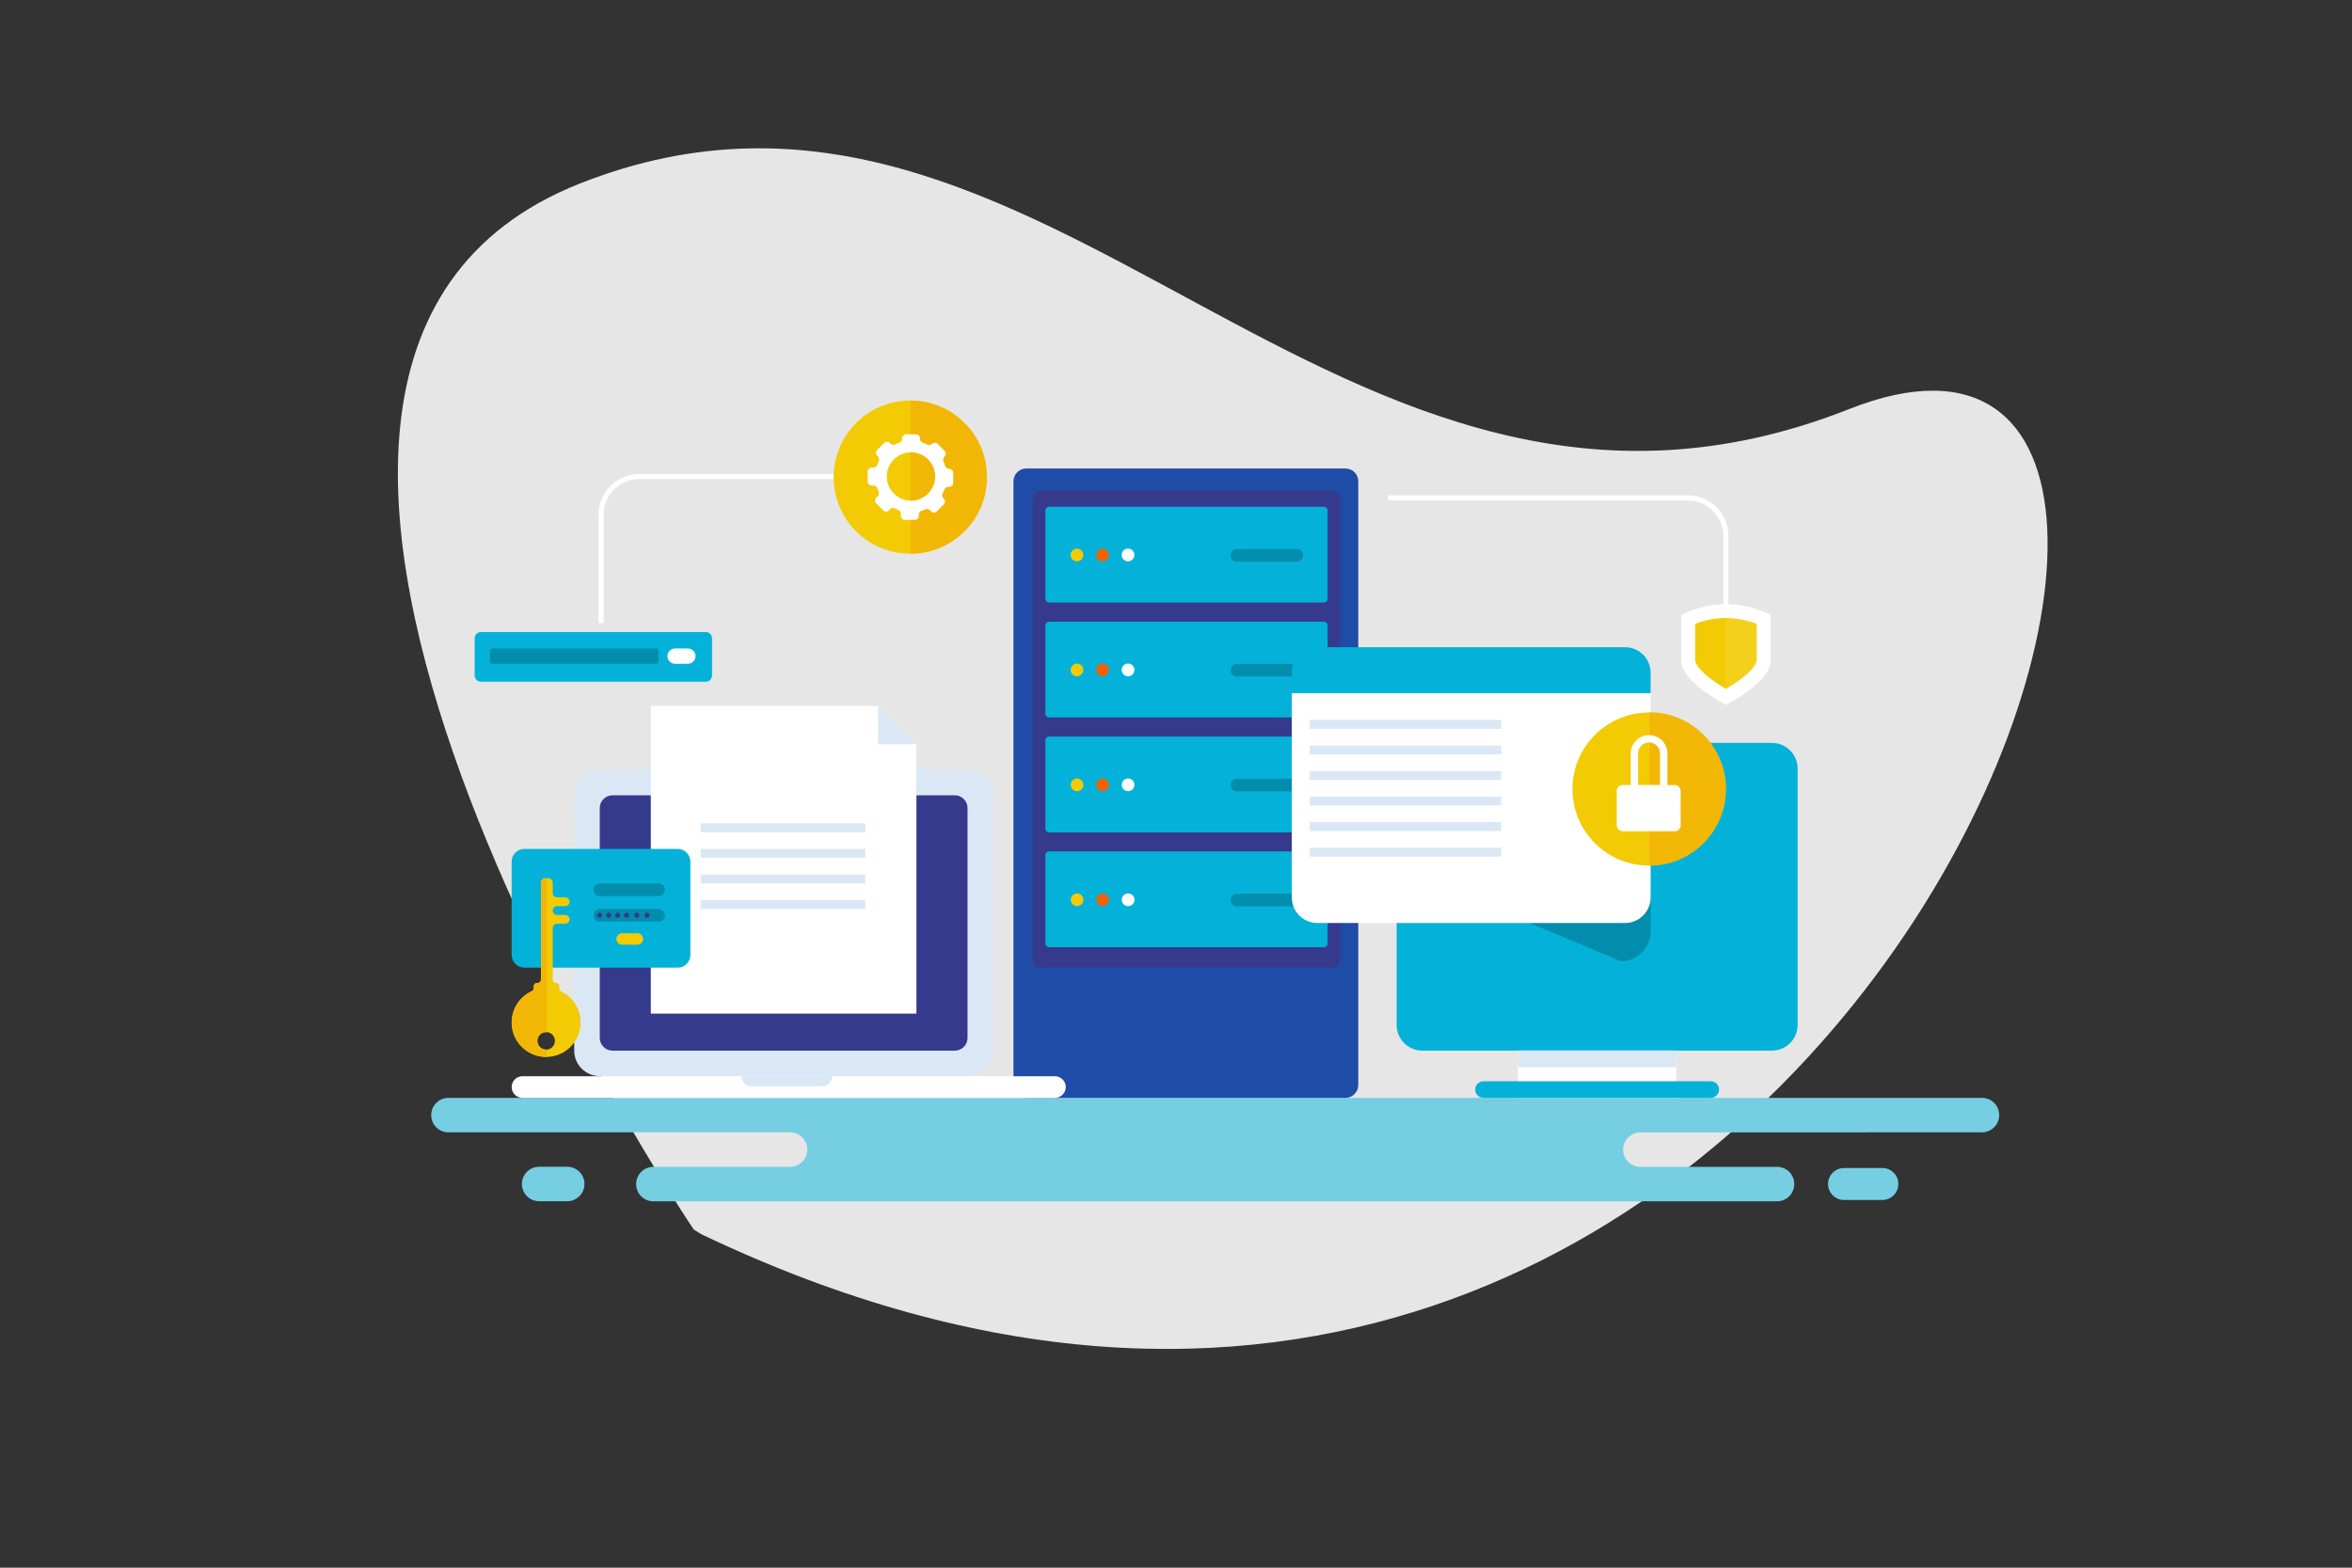 <svg xmlns="http://www.w3.org/2000/svg" xmlns:xlink="http://www.w3.org/1999/xlink" x="0px" y="0px" viewBox="0 0 3000 2000" style="enable-background:new 0 0 3000 2000;" xml:space="preserve"><rect x="0" y="0" width="3000" height="2000" fill="#333333" stroke="none"/><style type="text/css">	.Blue_x0020_Neon{fill:none;stroke:#8AACDA;stroke-width:7;stroke-linecap:round;stroke-linejoin:round;}	.Chrome_x0020_Highlight{fill:url(#SVGID_1_);stroke:#FFFFFF;stroke-width:0.363;stroke-miterlimit:1;}	.Jive_GS{fill:#FFDD00;}	.Alyssa_GS{fill:#A6D0E4;}	.st0{display:none;}	.st1{display:inline;fill:#7EDDF2;}	.st2{fill:#E6E6E6;}	.st3{display:inline;fill:#98E4F5;}	.st4{fill:#76CEE2;}	.st5{fill:#1F4CA6;}	.st6{fill:#353A8C;}	.st7{fill:#04B2D9;}	.st8{fill:#F2CB05;}	.st9{fill:#F26100;}	.st10{fill:#FFFFFF;}	.st11{fill:#038DAC;}	.st12{fill:#DAE8F5;}	.st13{fill:#F2B705;}	.st14{opacity:0.1;}</style><linearGradient id="SVGID_1_" gradientUnits="userSpaceOnUse" x1="0" y1="0" x2="6.123234e-17" y2="-1">	<stop offset="0" style="stop-color:#656565"></stop>	<stop offset="0.618" style="stop-color:#1B1B1B"></stop>	<stop offset="0.629" style="stop-color:#545454"></stop>	<stop offset="0.983" style="stop-color:#3E3E3E"></stop></linearGradient><g id="BG" class="st0">	<rect class="st1" width="3000" height="2000"></rect></g><g id="Artwork">	<path class="st2" d="M884.9,1568.6c0,0-742-1098.6-145.2-1334.5s962,547.4,1619.1,287.7s-13.3,1745.4-1464.2,1052.8"></path>	<g>		<g class="st0">			<path class="st3" d="M2051.6,951.2h-18.8c3.6-21.5,5.6-43.6,5.6-66.1c0-219.1-177.6-396.7-396.7-396.7    c-172.9,0-319.9,110.7-374.2,265c-25.7-8.9-53.3-13.8-82-13.8c-125.5,0-229.5,92-248.2,212.3c-116.3,8.6-208,105.6-208,224.1v0    c0,124.2,100.7,224.8,224.8,224.8h1097.6c124.2,0,224.8-100.7,224.8-224.8v0C2276.4,1051.8,2175.7,951.2,2051.6,951.2z"></path>		</g>		<g>			<g>				<path class="st4" d="M2528,1400.6H572c-12.1,0-22,9.8-22,22c0,12.1,9.8,22,22,22h435.7c12.1,0,22,9.8,22,22c0,12.1-9.8,22-22,22     H833.4c-12.1,0-22,9.8-22,22s9.8,22,22,22h1433.2c12.1,0,22-9.8,22-22s-9.8-22-22-22h-174.3c-12.1,0-22-9.8-22-22     c0-12.1,9.8-22,22-22H2528c12.1,0,22-9.8,22-22C2550,1410.4,2540.2,1400.6,2528,1400.6z"></path>			</g>			<g>				<path class="st4" d="M2401,1530.9h-48.9c-11.2,0-20.4-9.1-20.4-20.4l0,0c0-11.2,9.1-20.4,20.4-20.4h48.9     c11.2,0,20.4,9.1,20.4,20.4l0,0C2421.3,1521.8,2412.2,1530.9,2401,1530.9z"></path>			</g>			<g>				<path class="st4" d="M723.5,1532.5h-35.8c-12.1,0-22-9.8-22-22l0,0c0-12.1,9.8-22,22-22h35.8c12.1,0,22,9.8,22,22l0,0     C745.4,1522.7,735.6,1532.5,723.5,1532.5z"></path>			</g>		</g>		<g>			<g>				<path class="st5" d="M1716.1,1400.6H1309c-9,0-16.3-7.3-16.3-16.3V614c0-9,7.3-16.3,16.3-16.3h407.2c9,0,16.3,7.3,16.3,16.3     v770.4C1732.4,1393.3,1725.1,1400.6,1716.1,1400.6z"></path>			</g>			<g>				<path class="st6" d="M1698.2,1234.5h-369.7c-6.3,0-11.4-5.1-11.4-11.4V636.8c0-6.3,5.1-11.4,11.4-11.4h369.7     c6.3,0,11.4,5.1,11.4,11.4v586.3C1709.6,1229.4,1704.5,1234.5,1698.2,1234.5z"></path>			</g>		</g>		<g>			<g>				<g>					<path class="st7" d="M1333.4,1203.5v-112.4c0-2.7,2.2-4.9,4.9-4.9h350.2c2.7,0,4.9,2.2,4.9,4.9v112.4c0,2.7-2.2,4.9-4.9,4.9      h-350.2C1335.6,1208.4,1333.4,1206.2,1333.4,1203.5z"></path>				</g>			</g>			<g>				<g>											<ellipse transform="matrix(0.924 -0.383 0.383 0.924 -334.848 612.935)" class="st8" cx="1373.3" cy="1148.2" rx="8.1" ry="8.1"></ellipse>				</g>				<g>											<ellipse transform="matrix(0.924 -0.383 0.383 0.924 -332.368 625.401)" class="st9" cx="1405.9" cy="1148.2" rx="8.1" ry="8.1"></ellipse>				</g>				<g>											<ellipse transform="matrix(0.924 -0.383 0.383 0.924 -329.889 637.866)" class="st10" cx="1438.4" cy="1148.2" rx="8.1" ry="8.1"></ellipse>				</g>			</g>			<g>				<g>					<path class="st11" d="M1654.2,1156.3h-76.5c-4.5,0-8.1-3.6-8.1-8.1v0c0-4.5,3.6-8.1,8.1-8.1h76.5c4.5,0,8.1,3.6,8.1,8.1v0      C1662.4,1152.7,1658.7,1156.3,1654.2,1156.3z"></path>				</g>			</g>		</g>		<g>			<g>				<g>					<path class="st7" d="M1333.4,1057V944.6c0-2.7,2.2-4.9,4.9-4.9h350.2c2.7,0,4.9,2.2,4.9,4.9V1057c0,2.7-2.2,4.9-4.9,4.9h-350.2      C1335.6,1061.8,1333.4,1059.7,1333.4,1057z"></path>				</g>			</g>			<g>				<g>											<ellipse transform="matrix(0.924 -0.383 0.383 0.924 -278.754 601.778)" class="st8" cx="1373.3" cy="1001.6" rx="8.1" ry="8.1"></ellipse>				</g>				<g>											<ellipse transform="matrix(0.924 -0.383 0.383 0.924 -276.274 614.243)" class="st9" cx="1405.9" cy="1001.6" rx="8.1" ry="8.1"></ellipse>				</g>				<g>											<ellipse transform="matrix(0.924 -0.383 0.383 0.924 -273.795 626.708)" class="st10" cx="1438.4" cy="1001.6" rx="8.1" ry="8.1"></ellipse>				</g>			</g>			<g>				<g>					<path class="st11" d="M1654.2,1009.7h-76.5c-4.5,0-8.1-3.6-8.1-8.1v0c0-4.5,3.6-8.1,8.1-8.1h76.5c4.5,0,8.1,3.6,8.1,8.1v0      C1662.4,1006.1,1658.7,1009.7,1654.2,1009.7z"></path>				</g>			</g>		</g>		<g>			<g>				<g>					<path class="st7" d="M1333.4,910.4V798c0-2.7,2.2-4.9,4.9-4.9h350.2c2.7,0,4.9,2.2,4.9,4.9v112.4c0,2.7-2.2,4.9-4.9,4.9h-350.2      C1335.6,915.3,1333.4,913.1,1333.4,910.4z"></path>				</g>			</g>			<g>				<g>											<ellipse transform="matrix(0.924 -0.383 0.383 0.924 -222.66 590.62)" class="st8" cx="1373.3" cy="855" rx="8.1" ry="8.1"></ellipse>				</g>				<g>											<ellipse transform="matrix(0.924 -0.383 0.383 0.924 -220.181 603.085)" class="st9" cx="1405.9" cy="855" rx="8.1" ry="8.1"></ellipse>				</g>				<g>											<ellipse transform="matrix(0.924 -0.383 0.383 0.924 -217.701 615.55)" class="st10" cx="1438.4" cy="855" rx="8.1" ry="8.1"></ellipse>				</g>			</g>			<g>				<g>					<path class="st11" d="M1654.2,863.1h-76.5c-4.5,0-8.1-3.6-8.1-8.1l0,0c0-4.5,3.6-8.1,8.1-8.1h76.5c4.5,0,8.1,3.6,8.1,8.1l0,0      C1662.4,859.5,1658.7,863.1,1654.2,863.1z"></path>				</g>			</g>		</g>		<g>			<g>				<g>					<path class="st7" d="M1333.4,763.8V651.4c0-2.7,2.2-4.9,4.9-4.9h350.2c2.7,0,4.9,2.2,4.9,4.9v112.4c0,2.7-2.2,4.9-4.9,4.9      h-350.2C1335.6,768.7,1333.4,766.5,1333.4,763.8z"></path>				</g>			</g>			<g>									<ellipse transform="matrix(0.924 -0.383 0.383 0.924 -166.566 579.462)" class="st8" cx="1373.3" cy="708.4" rx="8.1" ry="8.1"></ellipse>			</g>			<g>									<ellipse transform="matrix(0.924 -0.383 0.383 0.924 -164.087 591.927)" class="st9" cx="1405.9" cy="708.4" rx="8.1" ry="8.1"></ellipse>			</g>			<g>									<ellipse transform="matrix(0.924 -0.383 0.383 0.924 -161.607 604.393)" class="st10" cx="1438.4" cy="708.4" rx="8.1" ry="8.1"></ellipse>			</g>			<g>				<path class="st11" d="M1654.2,716.6h-76.5c-4.5,0-8.1-3.6-8.1-8.1l0,0c0-4.5,3.6-8.1,8.1-8.1h76.5c4.5,0,8.1,3.6,8.1,8.1l0,0     C1662.4,712.9,1658.7,716.6,1654.2,716.6z"></path>			</g>		</g>		<g>			<g>				<path class="st7" d="M2260.3,1340.3H1814c-17.9,0-32.6-14.7-32.6-32.6V980.4c0-17.9,14.7-32.6,32.6-32.6h446.3     c17.9,0,32.6,14.7,32.6,32.6v327.4C2292.9,1325.7,2278.2,1340.3,2260.3,1340.3z"></path>			</g>			<g>				<rect x="1936.2" y="1340.3" class="st10" width="202" height="60.3"></rect>			</g>			<g>				<rect x="1936.2" y="1340.3" class="st12" width="202" height="21.2"></rect>			</g>			<g>				<path class="st7" d="M2182.1,1400.6h-289.9c-5.8,0-10.6-4.7-10.6-10.6l0,0c0-5.8,4.7-10.6,10.6-10.6h289.9     c5.8,0,10.6,4.7,10.6,10.6l0,0C2192.7,1395.9,2188,1400.6,2182.1,1400.6z"></path>			</g>		</g>		<g>			<path class="st11" d="M2067.6,1226.3l-206.5-86.3h244.3v48.5C2105.4,1209.4,2088.5,1226.3,2067.6,1226.3z"></path>		</g>		<g>			<g>				<path class="st12" d="M1234,1372.9H765c-18,0-32.6-14.6-32.6-32.6v-325.7c0-18,14.6-32.6,32.6-32.6H1234     c18,0,32.6,14.6,32.6,32.6v325.7C1266.6,1358.3,1252,1372.9,1234,1372.9z"></path>			</g>			<g>				<path class="st6" d="M765,1324.1v-293.2c0-9,7.3-16.3,16.3-16.3h436.5c9,0,16.3,7.3,16.3,16.3v293.2c0,9-7.3,16.3-16.3,16.3     H781.3C772.3,1340.3,765,1333.1,765,1324.1z"></path>			</g>		</g>		<g>			<g>				<polygon class="st10" points="1120,900.6 830.1,900.6 830.1,1293.1 1168.9,1293.1 1168.9,949.5     "></polygon>			</g>			<g>				<polygon class="st12" points="1120,949.5 1168.9,949.5 1120,900.6     "></polygon>			</g>			<g>				<rect x="893.6" y="1050.4" class="st12" width="210.1" height="11.4"></rect>			</g>			<g>				<rect x="893.6" y="1083" class="st12" width="210.1" height="11.4"></rect>			</g>			<g>				<rect x="893.6" y="1115.6" class="st12" width="210.1" height="11.4"></rect>			</g>			<g>				<rect x="893.6" y="1148.2" class="st12" width="210.1" height="11.4"></rect>			</g>		</g>		<g>			<g>				<path class="st10" d="M1345.6,1400.6H666.4c-7.6,0-13.8-6.2-13.8-13.8l0,0c0-7.6,6.2-13.8,13.8-13.8h679.2     c7.6,0,13.8,6.2,13.8,13.8l0,0C1359.4,1394.4,1353.2,1400.6,1345.6,1400.6z"></path>			</g>			<g>				<path class="st12" d="M1048.7,1385.9h-90.2c-7,0-12.7-5.7-12.7-12.7v-0.3h115.6v0.3C1061.4,1380.3,1055.7,1385.9,1048.7,1385.9z     "></path>			</g>		</g>		<g>			<g>				<path class="st7" d="M864.3,1234.5H668.9c-9,0-16.3-7.3-16.3-16.3v-118.9c0-9,7.3-16.3,16.3-16.3h195.4c9,0,16.3,7.3,16.3,16.3     v118.9C880.6,1227.2,873.3,1234.5,864.3,1234.5z"></path>			</g>			<g>				<g>					<path class="st11" d="M839.9,1143.3H765c-4.5,0-8.1-3.6-8.1-8.1l0,0c0-4.5,3.6-8.1,8.1-8.1h74.9c4.5,0,8.1,3.6,8.1,8.1l0,0      C848,1139.6,844.4,1143.3,839.9,1143.3z"></path>				</g>				<g>					<path class="st11" d="M839.9,1175.8H765c-4.5,0-8.1-3.6-8.1-8.1l0,0c0-4.5,3.6-8.1,8.1-8.1h74.9c4.5,0,8.1,3.6,8.1,8.1l0,0      C848,1172.2,844.4,1175.8,839.9,1175.8z"></path>				</g>				<g>					<path class="st8" d="M813,1205.2h-19.5c-4,0-7.3-3.3-7.3-7.3l0,0c0-4,3.3-7.3,7.3-7.3H813c4,0,7.3,3.3,7.3,7.3l0,0      C820.4,1201.9,817.1,1205.2,813,1205.2z"></path>				</g>			</g>		</g>		<g>			<g>				<path class="st6" d="M761.7,1167.7c0-1.8,1.5-3.3,3.3-3.3c1.8,0,3.3,1.5,3.3,3.3c0,1.8-1.5,3.3-3.3,3.3     C763.2,1171,761.7,1169.5,761.7,1167.7z"></path>			</g>			<g>				<path class="st6" d="M773.1,1167.7c0-1.8,1.5-3.3,3.3-3.3c1.8,0,3.3,1.5,3.3,3.3c0,1.8-1.5,3.3-3.3,3.3     C774.6,1171,773.1,1169.5,773.1,1167.7z"></path>			</g>			<g>				<path class="st6" d="M784.5,1167.7c0-1.8,1.5-3.3,3.3-3.3c1.8,0,3.3,1.5,3.3,3.3c0,1.8-1.5,3.3-3.3,3.3     C786,1171,784.5,1169.5,784.5,1167.7z"></path>			</g>			<g>				<path class="st6" d="M795.9,1167.7c0-1.8,1.5-3.3,3.3-3.3c1.8,0,3.3,1.5,3.3,3.3c0,1.8-1.5,3.3-3.3,3.3     C797.4,1171,795.9,1169.5,795.9,1167.7z"></path>			</g>			<g>				<path class="st6" d="M809,1167.7c0-1.8,1.5-3.3,3.3-3.3c1.8,0,3.3,1.5,3.3,3.3c0,1.8-1.5,3.3-3.3,3.3     C810.4,1171,809,1169.5,809,1167.7z"></path>			</g>			<g>				<path class="st6" d="M822,1167.7c0-1.8,1.5-3.3,3.3-3.3s3.3,1.5,3.3,3.3c0,1.8-1.5,3.3-3.3,3.3S822,1169.5,822,1167.7z"></path>			</g>		</g>		<g>			<g>				<path class="st7" d="M900.2,869.7H613.5c-4.5,0-8.1-3.6-8.1-8.1v-47.2c0-4.5,3.6-8.1,8.1-8.1h286.6c4.5,0,8.1,3.6,8.1,8.1v47.2     C908.3,866,904.7,869.7,900.2,869.7z"></path>			</g>			<g>				<path class="st11" d="M836.6,846.9H628.2c-1.8,0-3.3-1.5-3.3-3.3v-13c0-1.8,1.5-3.3,3.3-3.3h208.5c1.8,0,3.3,1.5,3.3,3.3v13     C839.9,845.4,838.4,846.9,836.6,846.9z"></path>			</g>			<g>				<path class="st10" d="M877.4,846.9h-16.3c-5.4,0-9.8-4.4-9.8-9.8l0,0c0-5.4,4.4-9.8,9.8-9.8h16.3c5.4,0,9.8,4.4,9.8,9.8l0,0     C887.1,842.5,882.8,846.9,877.4,846.9z"></path>			</g>		</g>		<g>			<g>				<path class="st7" d="M2105.4,858.3c0-18-14.6-32.6-32.6-32.6h-392.5c-18,0-32.6,14.6-32.6,32.6v26.1h457.7V858.3z"></path>			</g>			<g>				<path class="st10" d="M1647.7,884.3v260.6c0,18,14.6,32.6,32.6,32.6h392.5c18,0,32.6-14.6,32.6-32.6V884.3H1647.7z"></path>			</g>			<g>				<rect x="1670.5" y="918.5" class="st12" width="244.3" height="11.4"></rect>			</g>			<g>				<rect x="1670.5" y="951.1" class="st12" width="244.3" height="11.4"></rect>			</g>			<g>				<rect x="1670.5" y="983.7" class="st12" width="244.3" height="11.4"></rect>			</g>			<g>				<rect x="1670.5" y="1016.2" class="st12" width="244.3" height="11.4"></rect>			</g>			<g>				<rect x="1670.5" y="1048.8" class="st12" width="244.3" height="11.4"></rect>			</g>			<g>				<rect x="1670.5" y="1081.4" class="st12" width="244.3" height="11.4"></rect>			</g>		</g>		<g>							<ellipse transform="matrix(0.707 -0.707 0.707 0.707 -95.508 1782.361)" class="st8" cx="2103.7" cy="1006.5" rx="97.7" ry="97.7"></ellipse>		</g>		<g>			<path class="st13" d="M2201.5,1006.5c0-54-43.8-97.7-97.7-97.7v195.4C2157.7,1104.2,2201.5,1060.4,2201.5,1006.5z"></path>		</g>		<g>			<path class="st10" d="M2142.4,1004.8c-0.3-0.4-0.6-0.8-0.9-1.1c-0.2-0.2-0.3-0.3-0.5-0.5c-1.1-0.9-2.5-1.5-4-1.7    c-0.3,0-0.5,0-0.8,0h-9.4v-40.2c0-12.9-10.5-23.4-23.4-23.4s-23.4,10.5-23.4,23.4v40.2h-10.3c-4.1,0-7.5,3.4-7.5,7.5v44    c0,4.1,3.4,7.5,7.5,7.5h33.7h32.8c0.3,0,0.5,0,0.8,0c1.5-0.2,2.9-0.8,4-1.7c0.2-0.2,0.4-0.3,0.5-0.5c0.3-0.3,0.6-0.7,0.9-1.1    c0.8-1.2,1.3-2.6,1.3-4.2v-44C2143.6,1007.4,2143.2,1006,2142.4,1004.8z M2089.4,961.2c0-7.7,6.3-14,14-14s14,6.3,14,14v40.2h-14    h-14V961.2z"></path>		</g>		<g>			<g>				<path class="st8" d="M713.4,1261.3v-3c0-2.3-1.9-4.2-4.2-4.2l0,0c-2.3,0-4.2-1.9-4.2-4.2V1184c0-3.1,2.5-5.6,5.6-5.6h10.3     c3.1,0,5.6-2.5,5.6-5.6l0,0c0-3.1-2.5-5.6-5.6-5.6h-10.3c-3.1,0-5.6-2.5-5.6-5.6v0c0-3.1,2.5-5.6,5.6-5.6h10.3     c3.1,0,5.6-2.5,5.6-5.6l0,0c0-3.1-2.5-5.6-5.6-5.6h-10.3c-3.1,0-5.6-2.5-5.6-5.6v-13.1c0-3.1-2.5-5.6-5.6-5.6h-3.7     c-3.1,0-5.6,2.5-5.6,5.6v18.7v11.2v11.2l0,11.2v71.5c0,2.3-1.9,4.2-4.2,4.2h-0.9c-2.3,0-4.2,1.9-4.2,4.2v2.5     c0,1.6-1,3.1-2.5,3.8c-15.9,7.3-26.7,23.9-25.5,42.9c1.4,21.7,18.8,39.2,40.5,40.8c25.8,1.9,47.3-18.4,47.3-43.8     c0-17.4-10.1-32.4-24.7-39.5C714.3,1264.4,713.4,1262.9,713.4,1261.3z M696.6,1339.1c-6.2,0-11.2-5-11.2-11.2     c0-6.2,5-11.2,11.2-11.2c6.2,0,11.2,5,11.2,11.2C707.8,1334.1,702.8,1339.1,696.6,1339.1z"></path>			</g>			<g>				<path class="st13" d="M697.5,1339.1c-0.3,0-0.6,0-0.9,0c-6.2,0-11.2-5-11.2-11.2c0-6.2,5-11.2,11.2-11.2c0.3,0,0.6,0,0.9,0     v-196.3h-1.9c-3.1,0-5.6,2.5-5.6,5.6v18.7v11.2v11.2l0,11.2v71.5c0,2.3-1.9,4.2-4.2,4.2h-0.9c-2.3,0-4.2,1.9-4.2,4.2v2.5     c0,1.6-1,3.1-2.5,3.8c-15.9,7.3-26.7,23.9-25.5,42.9c1.4,21.7,18.8,39.2,40.5,40.8c1.5,0.1,2.9,0.1,4.3,0.1V1339.1z"></path>			</g>		</g>		<g>			<path class="st10" d="M2204.7,850.1h-6.5V684c0-25.1-20.5-45.6-45.6-45.6h-382.2v-6.5h382.2c28.7,0,52.1,23.4,52.1,52.1V850.1z"></path>		</g>		<g>			<path class="st10" d="M769.9,794.7h-6.5V656.8c0-28.7,23.4-52.1,52.1-52.1h434.9v6.5H815.5c-25.1,0-45.6,20.5-45.6,45.6V794.7z"></path>		</g>		<g>			<g>									<ellipse transform="matrix(0.707 -0.707 0.707 0.707 -90.298 999.336)" class="st8" cx="1161.2" cy="608.7" rx="97.7" ry="97.7"></ellipse>			</g>			<g>				<path class="st13" d="M1258.9,608.7c0-54-43.8-97.7-97.7-97.7v195.4C1215.1,706.4,1258.9,662.6,1258.9,608.7z"></path>			</g>		</g>		<g>			<path class="st10" d="M1210.6,598.1L1210.6,598.1c-2.4,0-4.3-1.5-5-3.7c-0.6-2-1.4-3.9-2.2-5.8c-0.9-2-0.5-4.3,1-5.8l0.4-0.4    c2-2,2-5.3,0-7.3l-8.8-8.8c-2-2-5.3-2-7.3,0c-1.6,1.6-4,1.9-6,0.9c-1.8-0.9-3.7-1.7-5.7-2.4c-2.1-0.7-3.5-2.7-3.5-4.9v-0.6    c0-2.8-2.3-5.2-5.2-5.2h-12.5c-2.8,0-5.2,2.3-5.2,5.2v0.6c0,2.2-1.4,4.2-3.5,4.9c-1.8,0.6-3.6,1.4-5.3,2.2c-2,1-4.4,0.6-6-0.9    l-0.9-0.9c-2-2-5.3-2-7.3,0l-8.8,8.8c-2,2-2,5.3,0,7.3l1.1,1.1c1.6,1.6,1.9,3.9,1,5.9c-0.7,1.5-1.4,3.1-1.9,4.7    c-0.7,2.1-2.7,3.5-4.9,3.5h-2.2c-2.8,0-5.2,2.3-5.2,5.2v12.5c0,2.8,2.3,5.2,5.2,5.2h2.2c2.2,0,4.2,1.4,4.9,3.5    c0.5,1.5,1.1,2.9,1.7,4.2c0.9,2,0.6,4.3-1,5.9l-2,2c-2,2-2,5.3,0,7.3l8.8,8.8c2,2,5.3,2,7.3,0l1.6-1.6c1.6-1.6,4-1.9,6.1-0.9    c1.4,0.7,2.8,1.3,4.2,1.9c2,0.8,3.4,2.7,3.4,4.8v2.8c0,2.8,2.3,5.2,5.2,5.2h12.5c2.8,0,5.2-2.3,5.2-5.2v-1.7    c0-2.3,1.5-4.3,3.7-4.9c1.6-0.5,3.2-1.1,4.7-1.8c2-0.9,4.2-0.5,5.8,1.1l1.5,1.5c2,2,5.3,2,7.3,0l8.8-8.8c2-2,2-5.3,0-7.3    l-0.6-0.6c-1.6-1.6-1.9-4.1-0.9-6.1c0.9-1.7,1.7-3.4,2.4-5.2c0.8-2,2.7-3.3,4.8-3.3h1.2c2.8,0,5.2-2.3,5.2-5.2v-12.5    C1215.7,600.4,1213.4,598.1,1210.6,598.1z M1162,638.8c-17.1,0-30.9-13.9-30.9-30.9c0-17.1,13.9-30.9,30.9-30.9    s30.9,13.9,30.9,30.9C1192.9,624.9,1179,638.8,1162,638.8z"></path>		</g>		<g>			<g>				<path class="st10" d="M2201.5,899.4C2201.5,899.4,2201.5,899.4,2201.5,899.4c0.1-0.7-57.3-28.5-57-57c0-19.3,0-38.6,0-57.9     c35.8-18.2,78.2-18.2,114,0c0,19.3,0,38.6,0,57.9C2258.8,870.9,2201.4,898.7,2201.5,899.4z"></path>			</g>			<g>				<path class="st8" d="M2201.5,878.9c-39-23.1-39.3-35.8-39.3-36.3l0-46.7c12.5-4.9,25.9-7.4,39.3-7.4c13.4,0,26.8,2.5,39.3,7.4     l0,46.7C2240.8,843.1,2240.5,855.8,2201.5,878.9z"></path>			</g>			<g class="st14">				<path class="st10" d="M2201.5,899.4c-0.1-0.7,57.3-28.5,57-57c0-19.3,0-38.6,0-57.9c-17.9-9.1-37.5-13.7-57-13.7V899.4     C2201.5,899.4,2201.5,899.4,2201.5,899.4z"></path>			</g>		</g>	</g></g></svg>